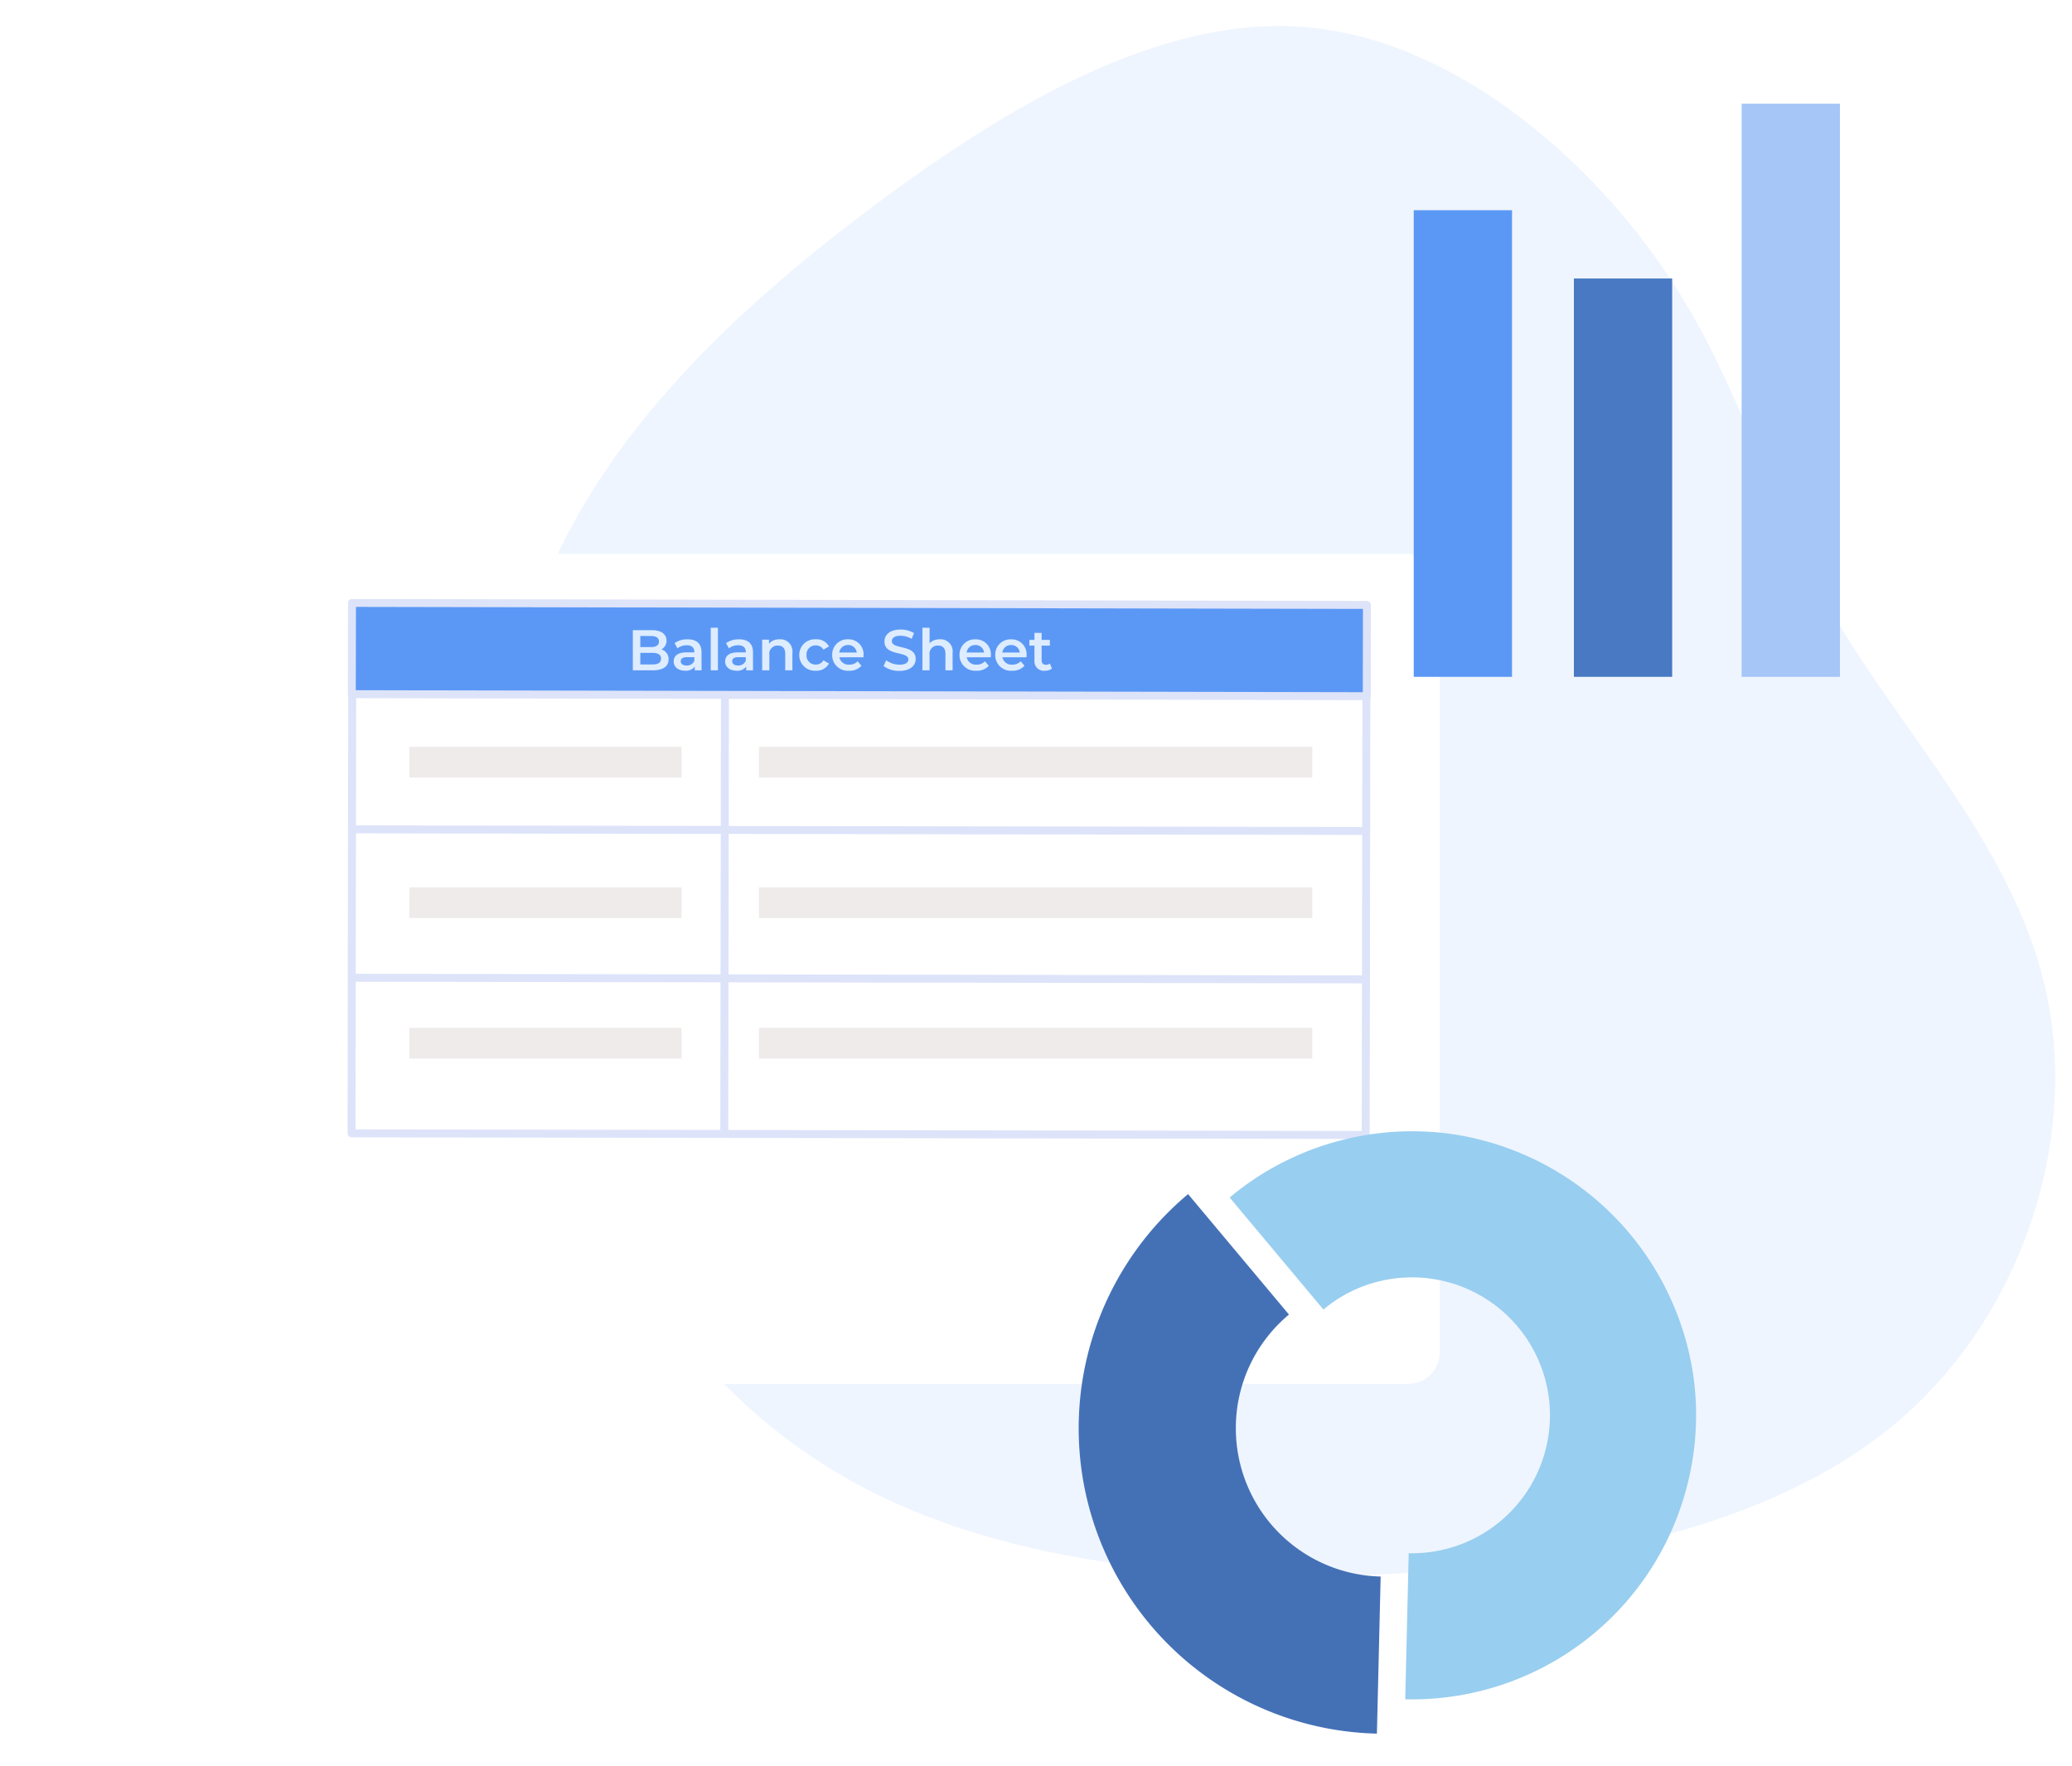 <svg xmlns="http://www.w3.org/2000/svg" width="396.856" height="338.265"><defs><clipPath id="a"><path data-name="Rectangle 5478" fill="#a8d8ff" d="M0 0h282.648v282.647H0z"/></clipPath><filter id="b" x="0" y="52.1" width="329.745" height="266.975" filterUnits="userSpaceOnUse"><feOffset dy="3"/><feGaussianBlur stdDeviation="18" result="blur"/><feFlood flood-opacity=".071"/><feComposite operator="in" in2="blur"/><feComposite in="SourceGraphic"/></filter></defs><g data-name="Group 5903"><path data-name="blob (4)" d="M318.602 51.453c15.24 22.25 19.84 44.688 33.08 67.187s35.12 45.066 40.506 72.761c5.593 27.872-5.093 61.232-29.297 81.396s-61.914 27.496-100.034 28.827-76.436-2.98-104.577-20.77c-28.332-17.6-46.282-48.321-55.423-79.895-9.13-31.394-9.252-63.648 2.245-91.022 11.702-27.38 34.82-49.875 61.245-69.752s55.946-37.31 83.547-34.994c27.594 2.135 53.467 24.013 68.708 46.262z" fill="#5b98f5" opacity=".1"/><path data-name="Path 49428" d="M176.487 258.996c-.061.607-.146 1.2-.223 1.8a4.922 4.922 0 00-.08.568l-.121.709c.162-1.013.3-2.043.425-3.078" fill="#f16c56"/><g transform="translate(.005 .002)" filter="url(#b)"><rect data-name="Rectangle 5506" width="221.745" height="158.975" rx="6" transform="translate(54 103.1)" fill="#fff"/></g><g data-name="Group 5900"><path data-name="Rectangle 5481" fill="none" stroke="#dde3f9" stroke-linecap="round" stroke-linejoin="round" stroke-width="1.518" d="M67.327 217.101l.155-100.924 194.252.298-.155 100.924z"/><path data-name="Line 374" fill="none" stroke="#dde3f9" stroke-linecap="round" stroke-linejoin="round" stroke-width="1.518" d="M138.862 125.045l-.14 92.059"/><path data-name="Rectangle 5482" fill="#5b98f5" d="M67.385 132.965l.035-17.472 194.39.389-.034 17.472z"/><path data-name="Rectangle 5483" fill="none" stroke="#dde3f9" stroke-linecap="round" stroke-linejoin="round" stroke-width="1.518" d="M67.385 132.965l.035-17.472 194.39.389-.034 17.472z"/><path data-name="Line 375" fill="none" stroke="#dde3f9" stroke-linecap="round" stroke-linejoin="round" stroke-width="1.518" d="M67.906 158.863l193.359.308"/><path data-name="Line 376" fill="none" stroke="#dde3f9" stroke-linecap="round" stroke-linejoin="round" stroke-width="1.518" d="M67.862 187.293l193.36.308"/></g><path data-name="Path 49674" d="M126.666 124.4a1.846 1.846 0 00.99-1.694c0-1.221-.99-2-2.838-2h-3.608v7.694h3.832c1.98 0 3.014-.77 3.014-2.09a1.9 1.9 0 00-1.39-1.91zm-2-2.574c.99 0 1.551.352 1.551 1.067s-.561 1.056-1.551 1.056h-2.024v-2.127zm.286 5.456h-2.31v-2.226h2.31c1.078 0 1.661.341 1.661 1.111s-.585 1.111-1.663 1.111zm6.743-4.818a4.13 4.13 0 00-2.486.726l.539 1a2.908 2.908 0 011.78-.59c.979 0 1.463.473 1.463 1.276v.088h-1.518c-1.782 0-2.442.77-2.442 1.749 0 1.023.847 1.76 2.189 1.76a2.082 2.082 0 001.848-.792v.719h1.3v-3.443c-.002-1.694-.981-2.497-2.675-2.497zm-.187 5.016c-.7 0-1.122-.319-1.122-.814 0-.429.253-.781 1.188-.781h1.419v.682a1.5 1.5 0 01-1.487.909zm4.62.924h1.375v-8.166h-1.375zm5.423-5.94a4.13 4.13 0 00-2.486.726l.539 1a2.908 2.908 0 011.78-.59c.979 0 1.463.473 1.463 1.276v.088h-1.518c-1.782 0-2.442.77-2.442 1.749 0 1.023.847 1.76 2.189 1.76a2.082 2.082 0 001.848-.792v.719h1.3v-3.443c-.002-1.694-.982-2.497-2.675-2.497zm-.189 5.012c-.7 0-1.122-.319-1.122-.814 0-.429.253-.781 1.188-.781h1.414v.682a1.5 1.5 0 01-1.48.913zm7.953-5.016a2.554 2.554 0 00-2.024.825v-.759h-1.309v5.874h1.375v-2.97a1.56 1.56 0 011.639-1.771c.88 0 1.4.506 1.4 1.551v3.19h1.375v-3.366a2.3 2.3 0 00-2.456-2.574zm6.952 6.017a2.671 2.671 0 002.508-1.377l-1.056-.616a1.662 1.662 0 01-1.463.816 1.718 1.718 0 01-1.782-1.837 1.724 1.724 0 011.782-1.837 1.662 1.662 0 011.463.814l1.056-.616a2.643 2.643 0 00-2.508-1.364 2.972 2.972 0 00-3.179 3 2.981 2.981 0 003.179 3.017zm9.13-2.977a2.865 2.865 0 00-2.97-3.04 2.921 2.921 0 00-3.036 3 2.982 2.982 0 003.245 3.017 2.977 2.977 0 002.365-.957l-.737-.847a2.1 2.1 0 01-1.6.638 1.778 1.778 0 01-1.898-1.411h4.609c.011-.129.022-.294.022-.4zm-2.97-1.94a1.6 1.6 0 011.661 1.43h-3.333a1.623 1.623 0 011.672-1.43zm9.845 4.95c2.112 0 3.113-1.056 3.113-2.288 0-2.827-4.565-1.76-4.565-3.4 0-.583.484-1.045 1.672-1.045a4.279 4.279 0 012.123.605l.451-1.111a4.868 4.868 0 00-2.563-.682c-2.112 0-3.1 1.056-3.1 2.3 0 2.86 4.576 1.771 4.576 3.432 0 .572-.506 1-1.7 1a4.266 4.266 0 01-2.541-.847l-.502 1.112a4.961 4.961 0 003.036.924zm7.733-6.05a2.618 2.618 0 00-1.958.748v-2.97h-1.375v8.162h1.37v-2.97a1.56 1.56 0 011.639-1.771c.88 0 1.4.506 1.4 1.551v3.19h1.375v-3.366a2.3 2.3 0 00-2.451-2.574zm9.779 3.04a2.865 2.865 0 00-2.97-3.036 2.921 2.921 0 00-3.036 3 2.982 2.982 0 003.245 3.013 2.977 2.977 0 002.365-.957l-.737-.847a2.1 2.1 0 01-1.595.638 1.778 1.778 0 01-1.9-1.408h4.606c.011-.132.022-.297.022-.403zm-2.97-1.94a1.6 1.6 0 011.661 1.43h-3.333a1.623 1.623 0 011.672-1.43zm9.812 1.94a2.865 2.865 0 00-2.97-3.036 2.921 2.921 0 00-3.036 3 2.982 2.982 0 003.245 3.013 2.977 2.977 0 002.365-.957l-.737-.847a2.105 2.105 0 01-1.6.638 1.778 1.778 0 01-1.9-1.408h4.609c.013-.132.024-.297.024-.403zm-2.97-1.94a1.6 1.6 0 011.661 1.43h-3.333a1.623 1.623 0 011.672-1.43zm7.436 3.54a1.236 1.236 0 01-.77.242c-.528 0-.814-.308-.814-.88v-2.792h1.573v-1.1h-1.573v-1.342h-1.375v1.342h-.968v1.1h.968v2.83a1.8 1.8 0 002.024 1.977 2.161 2.161 0 001.32-.4z" fill="#ddecff"/><path data-name="Rectangle 5507" fill="#efebeb" d="M78.393 143.054h52.151v5.888H78.393z"/><path data-name="Rectangle 5510" fill="#efebeb" d="M78.393 169.971h52.151v5.888H78.393z"/><path data-name="Rectangle 5512" fill="#efebeb" d="M78.393 196.887h52.151v5.888H78.393z"/><path data-name="Rectangle 5508" fill="#efebeb" d="M145.369 143.054h105.984v5.888H145.369z"/><path data-name="Rectangle 5509" fill="#efebeb" d="M145.369 169.971h105.984v5.888H145.369z"/><path data-name="Rectangle 5511" fill="#efebeb" d="M145.369 196.887h105.984v5.888H145.369z"/><g data-name="Group 5902"><path data-name="Path 49429" d="M324.853 271.099c0 .47-.009.932-.018 1.393v.009c-.009.39-.027.781-.044 1.163l-.027.559c-.009.08-.009.16-.018.24l-.053.8c-.009.064-.009.133-.018.2q-.039.586-.107 1.171v.036c0 .009-.009.018-.009.027l-.027.275c-.035.346-.071.683-.124 1.024-.053.453-.115.905-.186 1.349-.036.222-.071.453-.106.674-.064.364-.124.728-.2 1.092v.018c-.107.532-.213 1.056-.328 1.58s-.24 1.056-.373 1.58a54.364 54.364 0 01-52.768 41.226c-.435 0-.861 0-1.3-.018l.666-27.986c.2.018.417.018.63.018a26.424 26.424 0 000-52.848q-.453 0-.905.027a25.025 25.025 0 00-5.139.674 26.064 26.064 0 00-10.918 5.467l-17.957-21.459c.106-.1.213-.186.32-.275.311-.256.621-.512.941-.754.256-.213.524-.417.79-.612.248-.2.506-.384.763-.568.32-.24.64-.47.967-.692.426-.3.861-.595 1.3-.879.222-.151.453-.293.674-.435.337-.222.674-.426 1.012-.63s.674-.408 1.024-.6a55.458 55.458 0 013.135-1.668q1.385-.678 2.8-1.279c.95-.4 1.9-.772 2.867-1.118a54.9 54.9 0 015.9-1.739.564.564 0 01.064-.018 41.74 41.74 0 011.471-.32c.479-.1.96-.186 1.438-.275a.459.459 0 01.106-.018c.47-.08.95-.16 1.429-.231a2.549 2.549 0 01.266-.035c.408-.064.816-.115 1.234-.16a1.2 1.2 0 01.178-.027 3.1 3.1 0 01.311-.035c.225-.026.456-.053.687-.072.328-.035.657-.064.985-.089l.4-.025.354-.027.384-.027a1 1 0 00.158-.008c.053 0 .115-.009.178-.009.089 0 .169-.009.256-.009l.667-.027c.107-.009.213-.009.32-.009.142-.009.284-.009.426-.009.186-.009.373-.009.568-.009s.372-.008.559-.008a55.014 55.014 0 015.566.284l1.2.133a54.829 54.829 0 0147.22 47.23l.133 1.2a54.828 54.828 0 01.284 5.566" fill="#98cef0"/><path data-name="Path 49424" d="M236.702 273.586a28.308 28.308 0 0110.175-21.782l-19.319-23.07a58.5 58.5 0 0036.165 103.346l.717-30.094a28.4 28.4 0 01-27.737-28.4" fill="#4471b6"/></g><g data-name="Group 5782"><path data-name="Rectangle 5487" fill="#a5c6f7" d="M333.584 19.861h18.829v109.791h-18.829z"/><path data-name="Rectangle 5488" fill="#4879c2" d="M301.45 53.35h18.829v76.302H301.45z"/><path data-name="Rectangle 5490" fill="#5b98f5" d="M270.776 40.266h18.829v89.386h-18.829z"/></g></g></svg>